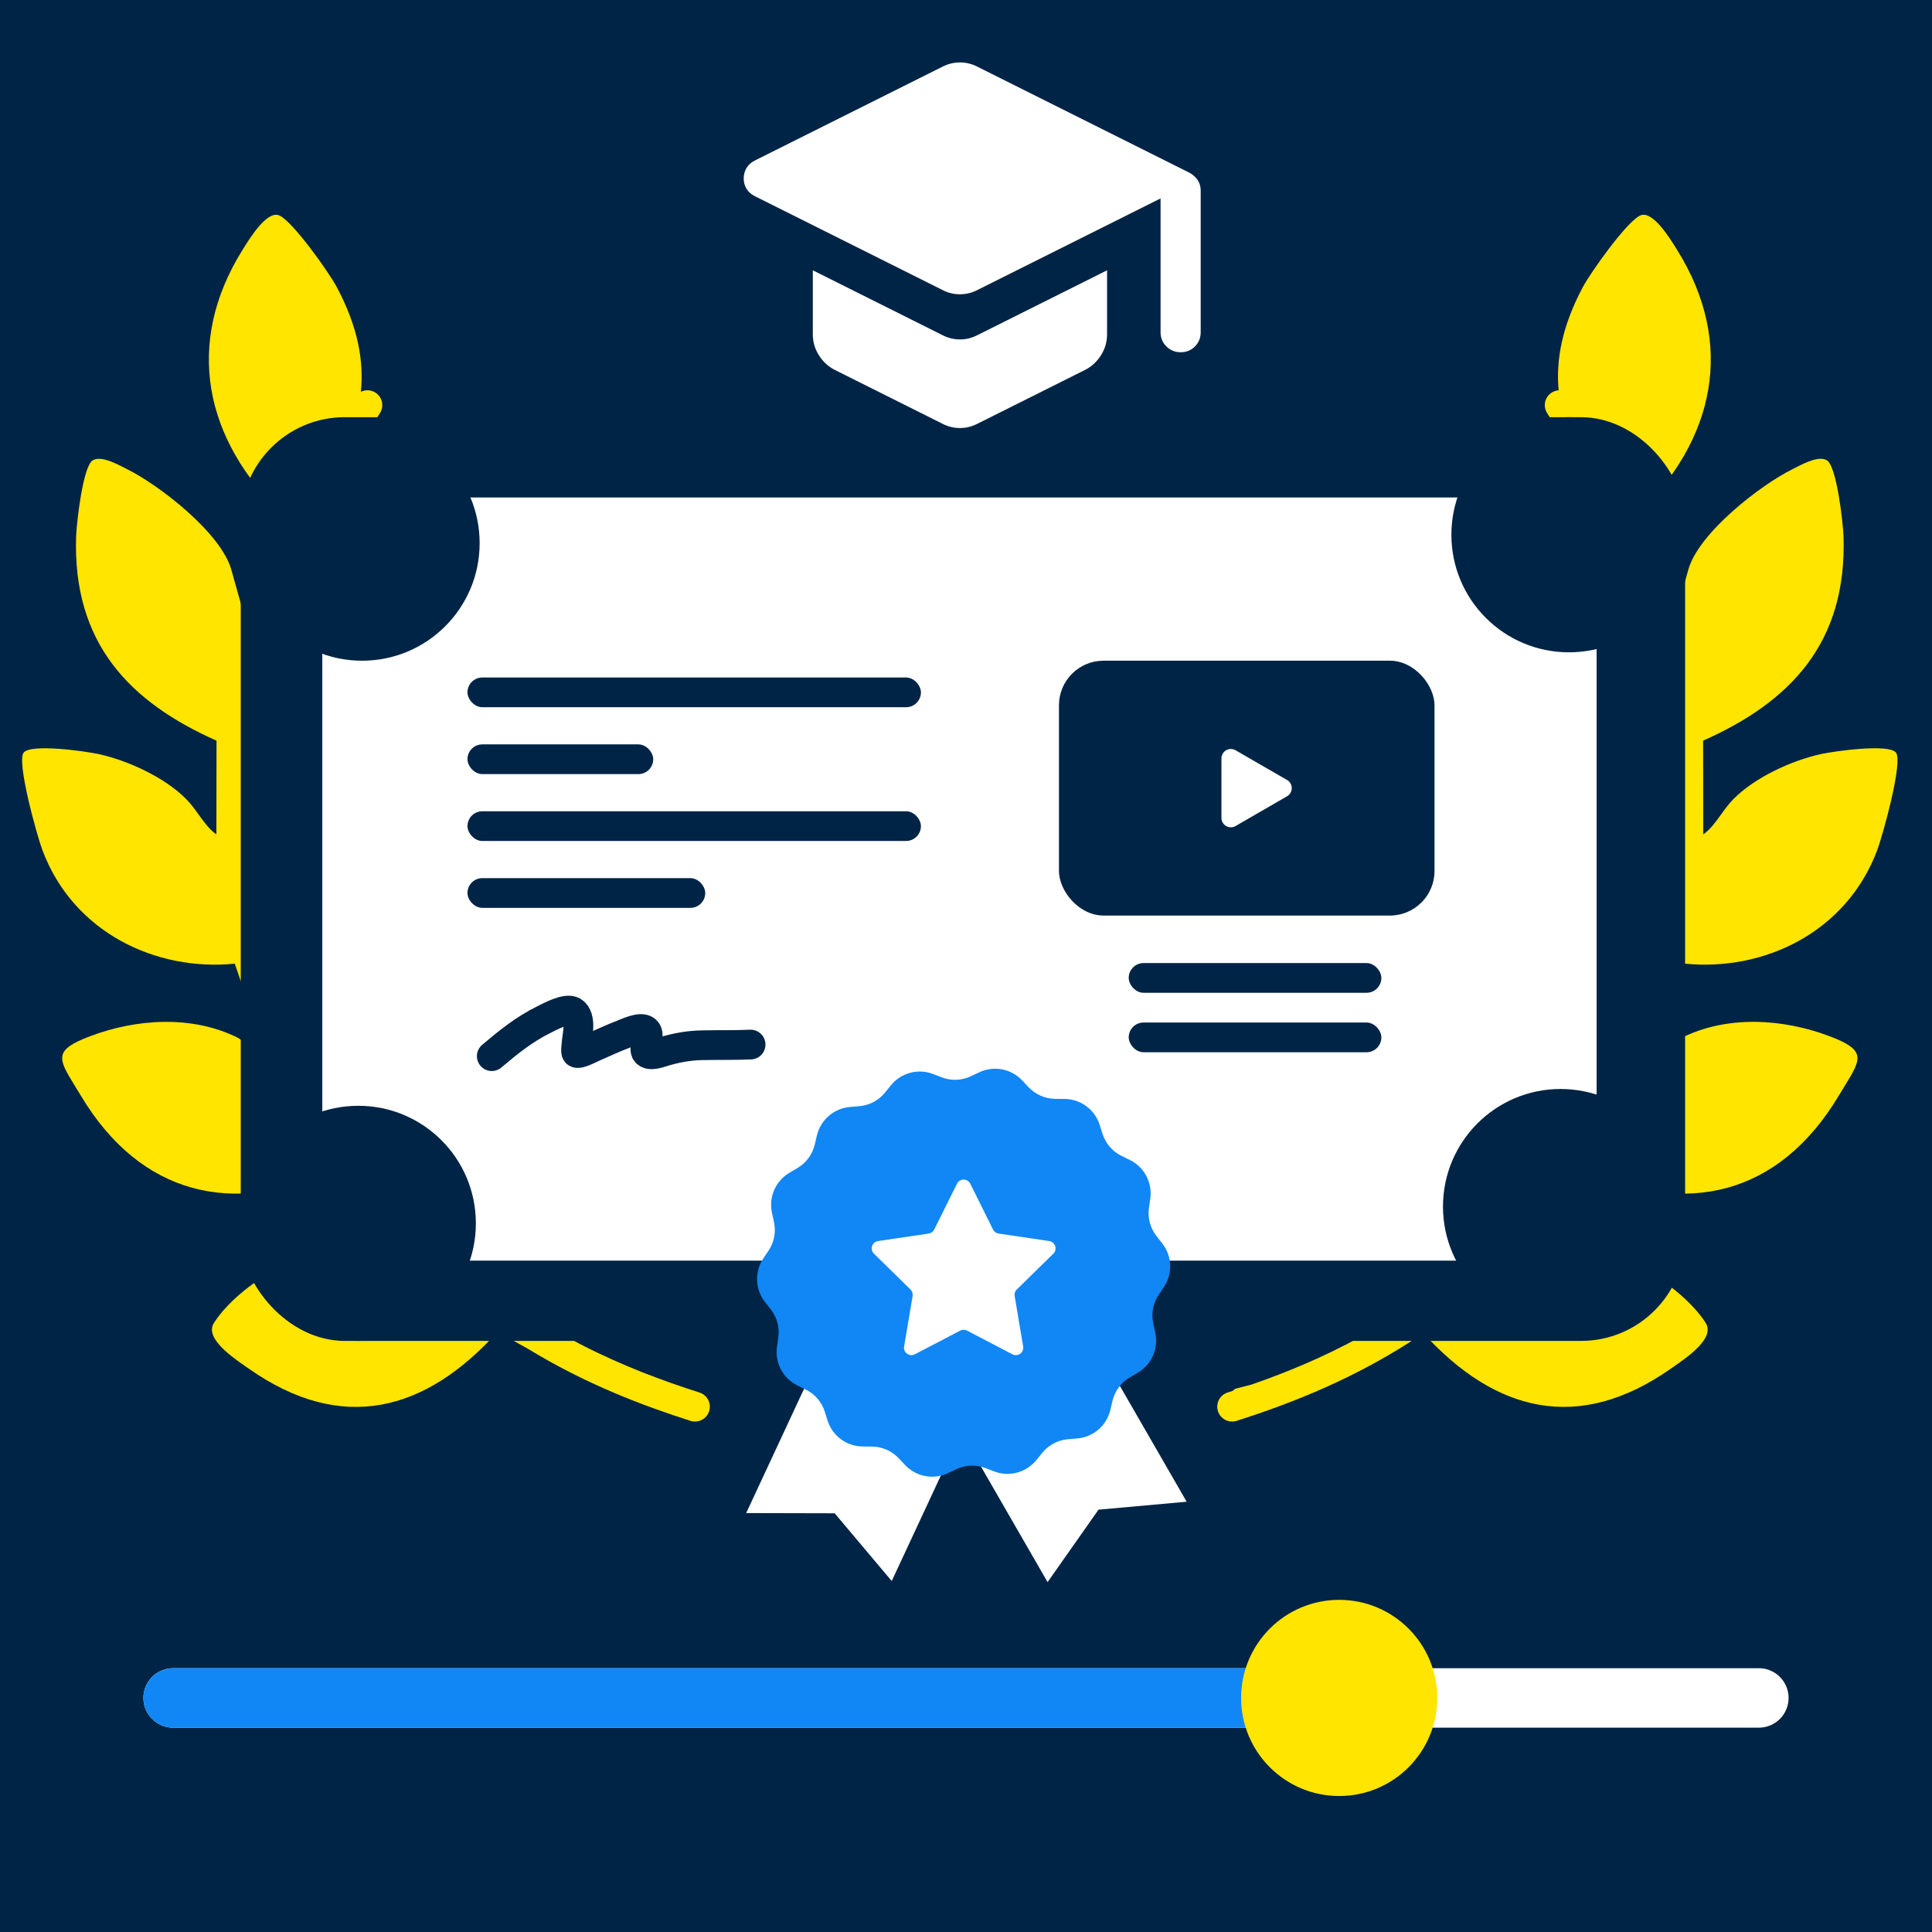 <svg width="260" height="260" viewBox="0 0 260 260" fill="none" xmlns="http://www.w3.org/2000/svg">
<rect x="0" y="0" width="260" height="260" fill="#333333" stroke="none"/>
<g clip-path="url(#clip0_2443_196245)">
<rect width="260" height="260" fill="#002445"/>
<path fill-rule="evenodd" clip-rule="evenodd" d="M31.126 76.656L32.752 82.439L38.252 69.493C27.426 59.196 24.797 46.201 32.639 33.627C32.663 33.588 32.688 33.548 32.715 33.506C33.663 31.979 35.947 28.301 37.574 28.989C39.36 29.74 44.245 36.612 45.311 38.615C48.17 43.973 48.978 48.544 48.565 52.724C49.166 52.431 49.901 52.445 50.509 52.827C51.445 53.415 51.727 54.65 51.139 55.585C46.254 63.358 41.195 73.686 37.886 84.7C34.572 95.731 33.061 107.3 35.102 117.629C40.083 142.836 50.127 158.713 61.191 169.049C72.279 179.407 84.526 184.327 94.135 187.401C95.187 187.738 95.767 188.863 95.43 189.915C95.094 190.967 93.968 191.547 92.916 191.211C86.506 189.16 78.808 186.265 70.986 181.478C69.637 180.74 68.297 179.985 66.961 179.226C57.272 189.965 46.032 192.979 33.517 184.212C33.393 184.125 33.255 184.03 33.108 183.929C31.176 182.593 27.486 180.043 28.798 178.019C32.242 172.707 41.28 167.609 47.478 167.571L54.081 168.317C51.142 165.855 48.755 162.802 46.375 159.758C45.808 159.032 45.241 158.308 44.667 157.591C31.507 163.587 18.996 161.003 10.874 147.44C10.605 146.991 10.349 146.575 10.111 146.187C7.83 142.476 7.126 141.331 12.136 139.445C18.318 137.115 25.801 136.57 32.014 139.659L35.929 142.216L31.591 129.688C21.037 130.74 9.857 125.543 5.687 114.355C4.988 112.477 2.197 102.505 3.189 101.278C4.182 100.051 11.533 101.101 13.267 101.479C17.165 102.33 22.13 104.58 25.063 107.54C25.682 108.164 26.212 108.899 26.734 109.624C27.466 110.641 28.186 111.64 29.121 112.29L29.139 99.677C17.363 94.444 9.771 86.494 10.244 72.194C10.31 70.344 11.155 62.778 12.469 61.957C13.511 61.304 15.46 62.3 16.725 62.946C16.87 63.021 17.007 63.09 17.132 63.152C21.439 65.294 29.736 71.709 31.126 76.656Z" fill="#FFE500"/>
<path fill-rule="evenodd" clip-rule="evenodd" d="M227.21 76.654L225.584 82.437L220.084 69.491C230.91 59.194 233.539 46.199 225.697 33.625C225.673 33.586 225.648 33.546 225.621 33.504C224.673 31.977 222.389 28.299 220.762 28.987C218.976 29.738 214.091 36.61 213.024 38.613C210.211 43.887 209.383 48.398 209.752 52.525C209.434 52.547 209.117 52.645 208.828 52.827C207.893 53.414 207.611 54.649 208.199 55.584C213.084 63.358 218.143 73.686 221.451 84.699C224.765 95.731 226.277 107.3 224.236 117.629C219.255 142.836 209.211 158.712 198.147 169.048C188.277 178.268 177.489 183.179 168.461 186.315C167.72 186.519 166.974 186.712 166.223 186.893C166.094 186.989 165.976 187.087 165.868 187.186C165.645 187.259 165.423 187.33 165.203 187.4C164.151 187.737 163.571 188.863 163.908 189.915C164.244 190.967 165.37 191.547 166.422 191.21C173.704 188.88 182.648 185.461 191.549 179.416C201.199 189.999 212.379 192.924 224.819 184.21C224.943 184.123 225.081 184.029 225.228 183.927C227.16 182.591 230.849 180.041 229.538 178.017C226.094 172.705 217.056 167.607 210.858 167.569L204.569 168.28C204.996 167.822 205.421 167.357 205.843 166.882C208.083 164.717 210.024 162.234 211.961 159.756C212.528 159.031 213.095 158.306 213.669 157.589C226.829 163.585 239.34 161.001 247.462 147.438C247.731 146.989 247.987 146.573 248.225 146.185C250.506 142.474 251.21 141.329 246.199 139.443C240.018 137.113 232.535 136.568 226.322 139.657L222.407 142.214L226.745 129.686C237.299 130.738 248.479 125.541 252.649 114.353C253.348 112.475 256.139 102.503 255.147 101.276C254.154 100.049 246.803 101.099 245.069 101.477C241.171 102.328 236.206 104.578 233.273 107.538C232.654 108.162 232.124 108.897 231.602 109.622C230.87 110.639 230.15 111.638 229.215 112.288L229.197 99.675C240.973 94.442 248.565 86.493 248.092 72.192C248.026 70.342 247.181 62.776 245.867 61.955C244.824 61.302 242.876 62.298 241.611 62.944C241.466 63.019 241.329 63.088 241.204 63.151C236.897 65.292 228.6 71.707 227.21 76.654Z" fill="#FFE500"/>
<rect x="32.398" y="56.143" width="194.377" height="124.311" rx="14" fill="#002445"/>
<rect x="43.373" y="66.948" width="171.492" height="102.702" rx="3" fill="white"/>
<rect x="151.898" y="129.606" width="34" height="4" rx="2" fill="#002445"/>
<rect x="151.898" y="137.606" width="34" height="4" rx="2" fill="#002445"/>
<path d="M66.18 142.134C68.414 140.246 70.573 138.501 73.215 137.203C73.81 136.911 76.216 135.565 77.11 136.139C77.701 136.518 77.833 137.335 77.84 137.975C77.852 138.937 77.612 139.855 77.556 140.81C77.549 140.931 77.467 141.537 77.576 141.664C77.831 141.959 79.767 140.947 79.904 140.888C81.199 140.33 82.47 139.72 83.79 139.221C84.432 138.979 86.132 138.135 86.86 138.635C87.789 139.272 86.229 141.251 87.149 141.763C87.768 142.107 88.979 141.601 89.534 141.445C91.186 140.98 92.697 140.703 94.42 140.665C96.618 140.616 98.816 140.67 101.013 140.574" stroke="#002445" stroke-width="4" stroke-linecap="round"/>
<rect x="62.91" y="91.176" width="61.025" height="4" rx="2" fill="#002445"/>
<rect x="62.91" y="100.176" width="25" height="4" rx="2" fill="#002445"/>
<rect x="62.91" y="109.176" width="61.025" height="4" rx="2" fill="#002445"/>
<rect x="62.91" y="118.176" width="32" height="4" rx="2" fill="#002445"/>
<rect x="142.51" y="88.915" width="50.541" height="34.296" rx="6" fill="#002445"/>
<path d="M173.205 104.969L166.277 100.966C165.431 100.477 164.375 101.088 164.375 102.067V110.063C164.375 111.041 165.431 111.653 166.277 111.164L173.205 107.16C174.05 106.671 174.05 105.448 173.205 104.958V104.969Z" fill="white"/>
<circle cx="15.821" cy="15.821" r="15.821" transform="matrix(1 0 0 -1 195.322 87.786)" fill="#002445"/>
<circle cx="15.821" cy="15.821" r="15.821" transform="matrix(1 0 0 -1 194.191 178.193)" fill="#002445"/>
<circle cx="15.821" cy="15.821" r="15.821" transform="matrix(1 0 0 -1 32.398 180.454)" fill="#002445"/>
<circle cx="15.821" cy="15.821" r="15.821" transform="matrix(1 0 0 -1 32.906 88.916)" fill="#002445"/>
<path d="M114.744 172.858L134.33 182.004L120.005 212.769L112.327 203.652L100.419 203.623L114.744 172.858Z" fill="white"/>
<path d="M142.746 172.698L124.031 183.518L140.979 212.916L147.834 203.164L159.695 202.095L142.746 172.698Z" fill="white"/>
<path d="M119.891 146.06C121.254 144.376 123.546 143.761 125.567 144.537L126.733 144.984C128.006 145.472 129.424 145.419 130.657 144.837L131.786 144.304C133.744 143.379 136.073 143.82 137.557 145.395L138.418 146.309C139.353 147.301 140.651 147.868 142.014 147.88L143.268 147.89C145.43 147.908 147.335 149.314 147.989 151.376L148.371 152.581C148.782 153.879 149.705 154.953 150.927 155.554L152.059 156.112C153.997 157.066 155.102 159.159 154.798 161.3L154.62 162.555C154.428 163.902 154.794 165.27 155.633 166.341L156.414 167.338C157.746 169.04 157.834 171.406 156.632 173.203L155.93 174.253C155.172 175.385 154.909 176.777 155.201 178.107L155.472 179.342C155.935 181.455 154.988 183.627 153.124 184.725L152.043 185.362C150.869 186.054 150.027 187.195 149.713 188.522L149.424 189.745C148.926 191.852 147.128 193.4 144.971 193.58L143.727 193.683C142.368 193.797 141.114 194.46 140.255 195.521L139.469 196.492C138.105 198.175 135.814 198.79 133.793 198.015L132.627 197.568C131.354 197.079 129.936 197.132 128.703 197.715L127.574 198.248C125.616 199.172 123.287 198.732 121.803 197.156L120.942 196.242C120.007 195.25 118.709 194.683 117.346 194.672L116.092 194.662C113.93 194.644 112.024 193.237 111.371 191.175L110.989 189.97C110.577 188.672 109.655 187.599 108.433 186.997L107.301 186.44C105.363 185.485 104.258 183.392 104.562 181.252L104.74 179.997C104.932 178.649 104.566 177.282 103.727 176.21L102.946 175.213C101.614 173.512 101.526 171.146 102.728 169.348L103.43 168.299C104.188 167.167 104.451 165.775 104.159 164.445L103.888 163.21C103.425 161.097 104.372 158.925 106.236 157.826L107.317 157.19C108.491 156.498 109.333 155.356 109.647 154.03L109.936 152.807C110.434 150.699 112.232 149.151 114.389 148.972L115.633 148.868C116.992 148.755 118.246 148.091 119.105 147.031L119.891 146.06Z" fill="#1087F5"/>
<path d="M128.786 159.3C129.154 158.559 130.209 158.559 130.577 159.3L133.639 165.463C133.785 165.756 134.065 165.959 134.388 166.007L141.196 167.015C142.014 167.136 142.34 168.14 141.75 168.718L136.834 173.535C136.601 173.764 136.494 174.093 136.548 174.416L137.694 181.202C137.831 182.017 136.977 182.638 136.244 182.255L130.144 179.069C129.854 178.917 129.508 178.917 129.218 179.069L123.118 182.255C122.386 182.638 121.532 182.017 121.669 181.202L122.815 174.416C122.869 174.093 122.762 173.764 122.528 173.535L117.613 168.718C117.023 168.14 117.349 167.136 118.166 167.015L124.974 166.007C125.298 165.959 125.578 165.756 125.724 165.463L128.786 159.3Z" fill="white"/>
<mask id="mask0_2443_196245" style="mask-type:alpha" maskUnits="userSpaceOnUse" x="93" y="-3" width="73" height="72">
<rect x="93.184" y="-3" width="72" height="72" fill="#D9D9D9"/>
</mask>
<g mask="url(#mask0_2443_196245)">
<path d="M156.184 44.702V26.702L131.584 39.002C130.823 39.402 130.021 39.602 129.176 39.602C128.331 39.602 127.534 39.402 126.784 39.002L101.584 26.402C101.084 26.152 100.709 25.818 100.459 25.402C100.209 24.986 100.084 24.523 100.084 24.014C100.084 23.506 100.209 23.039 100.459 22.614C100.709 22.189 101.084 21.852 101.584 21.602L126.784 9.002C127.163 8.802 127.552 8.652 127.952 8.552C128.352 8.452 128.763 8.402 129.184 8.402C129.605 8.402 130.015 8.452 130.415 8.552C130.815 8.652 131.205 8.802 131.584 9.002L160.084 23.252C160.534 23.502 160.896 23.827 161.171 24.227C161.446 24.627 161.584 25.1 161.584 25.646V44.702C161.584 45.467 161.327 46.108 160.812 46.625C160.298 47.143 159.66 47.402 158.9 47.402C158.139 47.402 157.497 47.143 156.972 46.625C156.446 46.108 156.184 45.467 156.184 44.702ZM126.784 57.002L112.384 49.802C111.484 49.352 110.759 48.691 110.209 47.82C109.659 46.95 109.384 46.01 109.384 45.002V36.377L126.784 45.077C127.544 45.477 128.347 45.677 129.191 45.677C130.036 45.677 130.834 45.477 131.584 45.077L148.984 36.377V45.002C148.984 46.01 148.709 46.95 148.159 47.82C147.609 48.691 146.884 49.352 145.984 49.802L131.584 57.002C131.205 57.202 130.815 57.352 130.415 57.452C130.015 57.552 129.605 57.602 129.184 57.602C128.763 57.602 128.352 57.552 127.952 57.452C127.552 57.352 127.163 57.202 126.784 57.002Z" fill="white"/>
</g>
<path d="M23.299 228.5H236.699" stroke="white" stroke-width="8" stroke-miterlimit="10" stroke-linecap="round"/>
<path d="M23.299 228.5H181.693" stroke="#1087F5" stroke-width="8" stroke-miterlimit="10" stroke-linecap="round"/>
<path d="M180.223 241.701C187.514 241.701 193.423 235.791 193.423 228.501C193.423 221.211 187.514 215.301 180.223 215.301C172.933 215.301 167.023 221.211 167.023 228.501C167.023 235.791 172.933 241.701 180.223 241.701Z" fill="#FFE500"/>
</g>
<defs>
<clipPath id="clip0_2443_196245">
<rect width="260" height="260" fill="white"/>
</clipPath>
</defs>
</svg>
